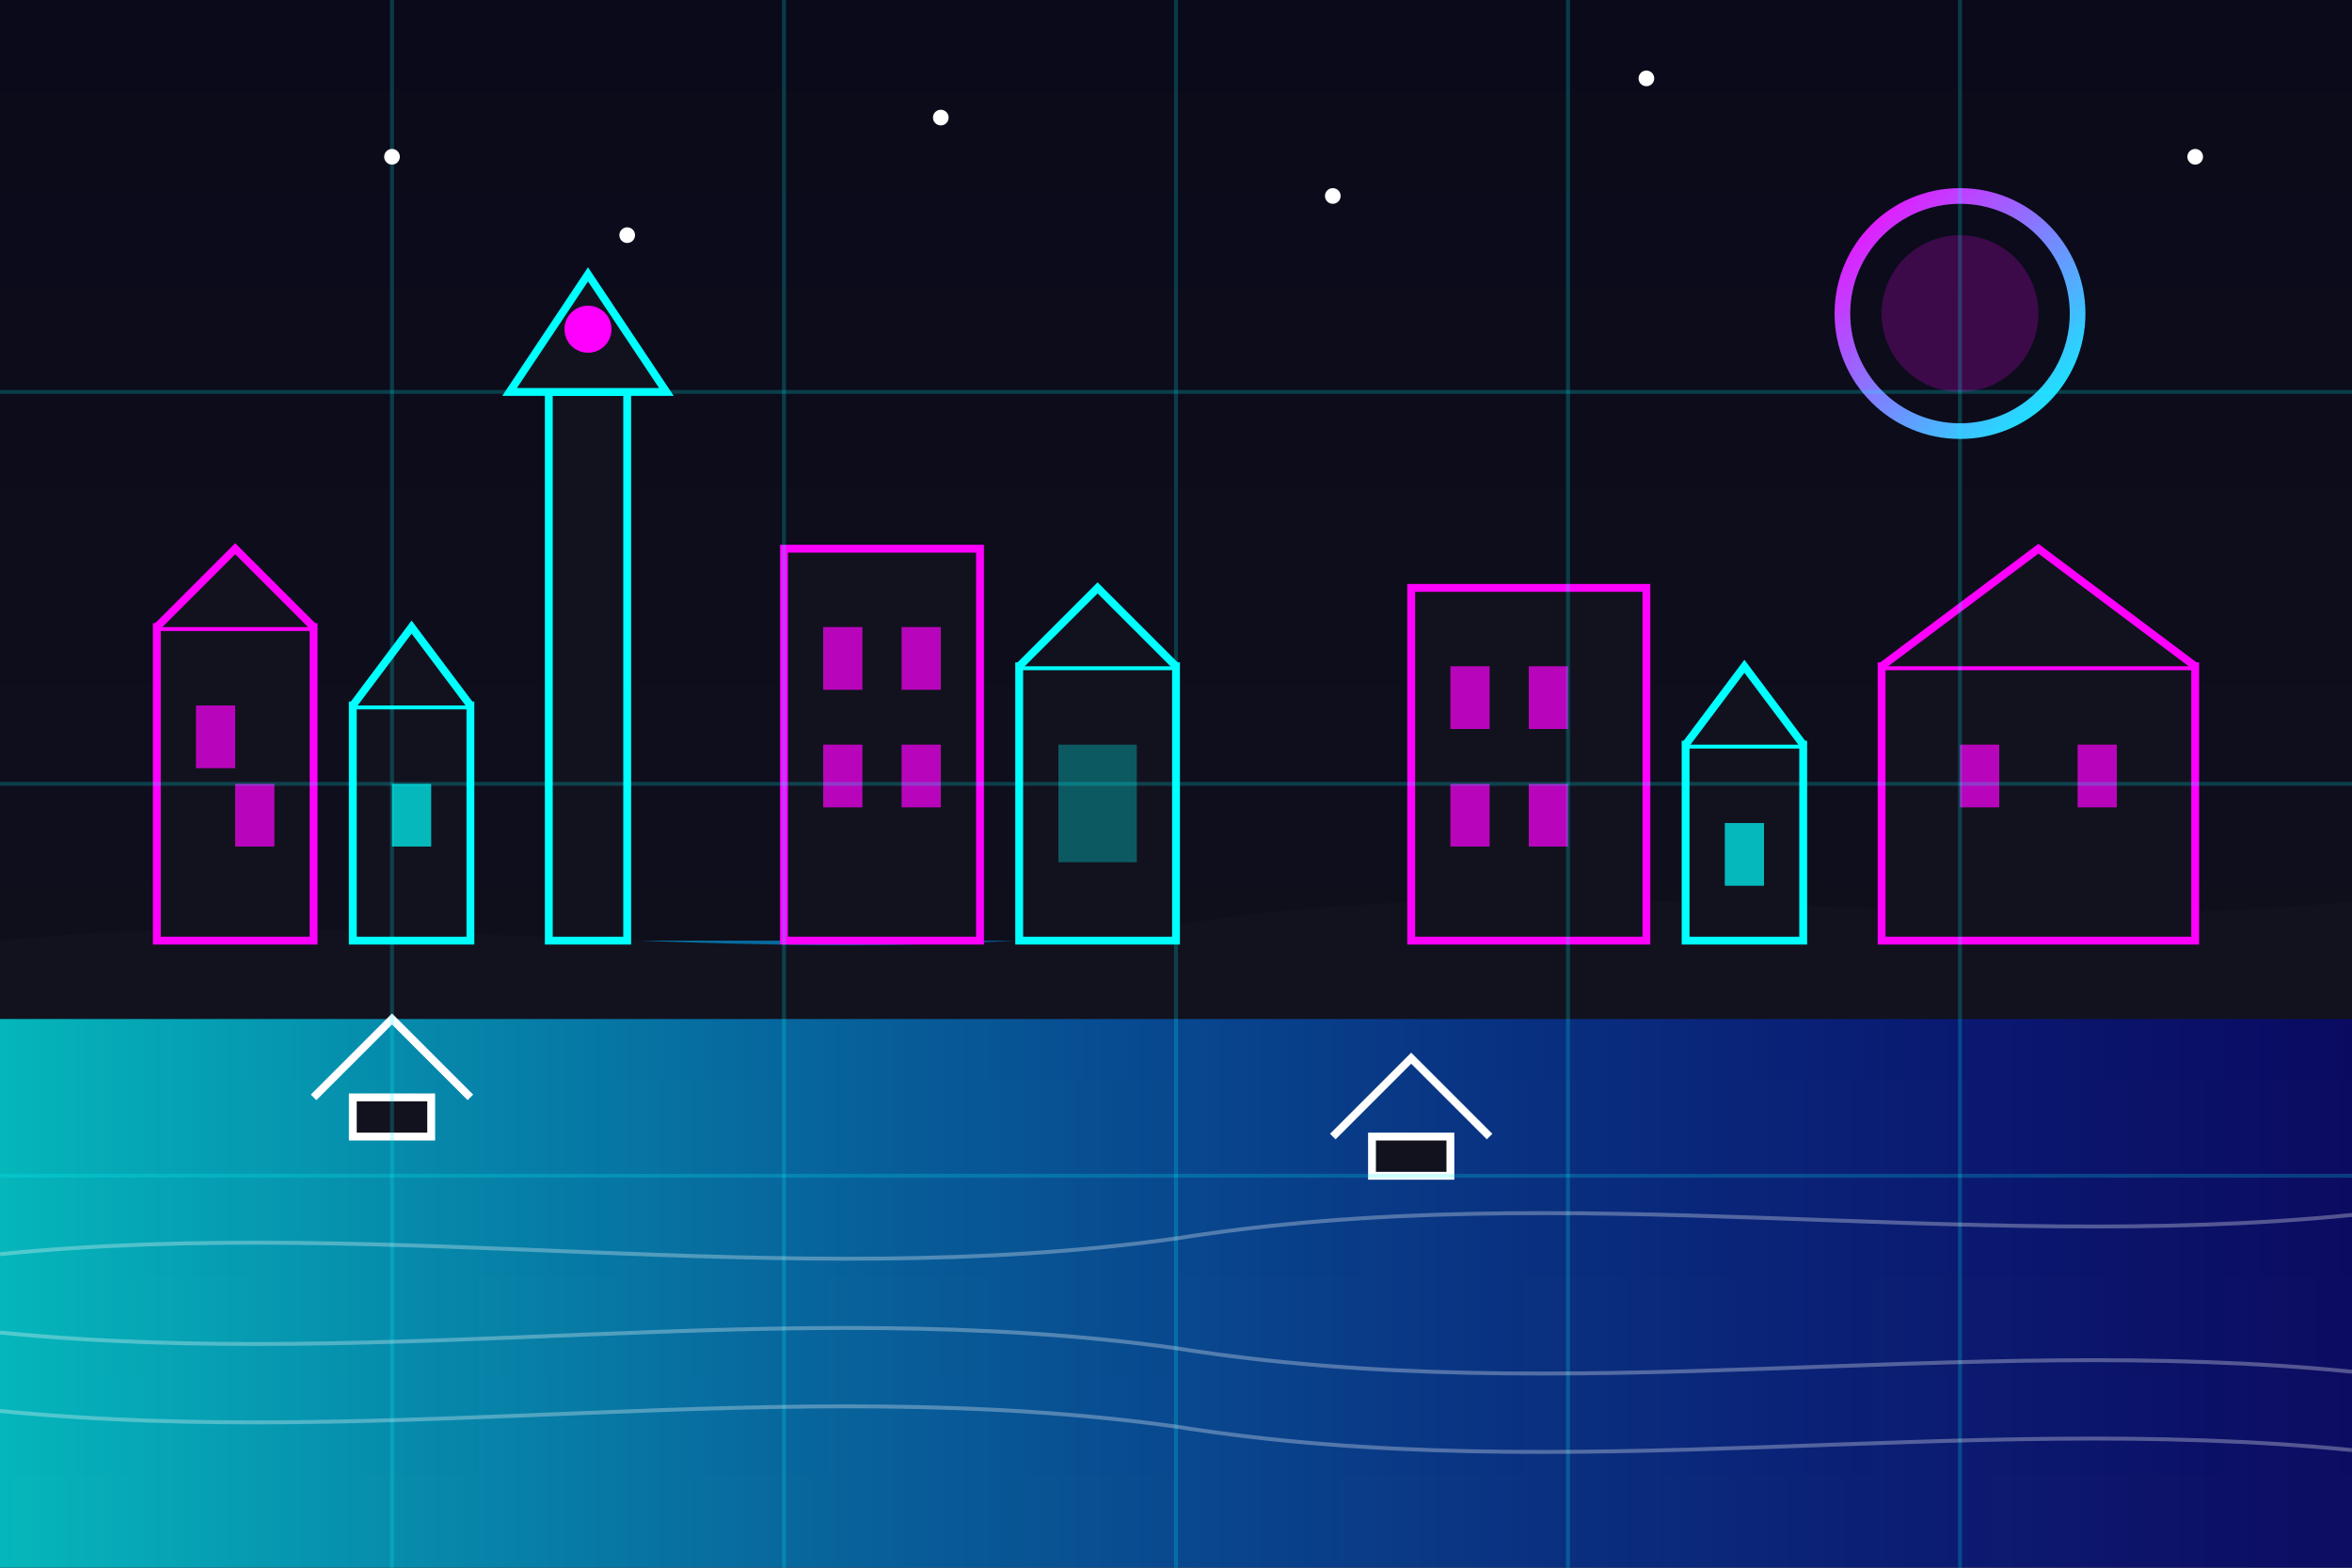 <?xml version="1.0" encoding="UTF-8" standalone="no"?>
<svg xmlns="http://www.w3.org/2000/svg" viewBox="0 0 300 200" width="300" height="200">
  <rect x="0" y="0" width="300" height="200" fill="#333333" stroke="none"/>
  <defs>
    <linearGradient id="blog4Gradient" x1="0%" y1="0%" x2="100%" y2="100%">
      <stop offset="0%" stop-color="#ff00ff" />
      <stop offset="100%" stop-color="#00ffff" />
    </linearGradient>
    <linearGradient id="seaGradient" x1="0%" y1="0%" x2="100%" y2="0%">
      <stop offset="0%" stop-color="#00ffff" stop-opacity="0.7" />
      <stop offset="100%" stop-color="#0000ff" stop-opacity="0.3" />
    </linearGradient>
    <linearGradient id="skyGradient" x1="0%" y1="0%" x2="0%" y2="100%">
      <stop offset="0%" stop-color="#0a0a1a" />
      <stop offset="100%" stop-color="#12121e" />
    </linearGradient>
  </defs>
  
  <!-- Background -->
  <rect width="300" height="200" fill="url(#skyGradient)" />
  
  <!-- Coastal Town Theme -->
  <!-- Sea -->
  <path d="M0,120 L300,120 L300,200 L0,200 Z" fill="url(#seaGradient)" />
  
  <!-- Beach/Coastline -->
  <path d="M0,120 C50,115 100,125 150,118 C200,110 250,120 300,115 L300,130 L0,130 Z" fill="#12121e" />
  
  <!-- Stylized coastal town buildings -->
  <!-- Building Group 1 -->
  <rect x="20" y="80" width="20" height="40" fill="#12121e" stroke="#ff00ff" stroke-width="1" />
  <path d="M20,80 L30,70 L40,80" fill="#12121e" stroke="#ff00ff" stroke-width="1" />
  <rect x="25" y="90" width="5" height="8" fill="#ff00ff" opacity="0.7" />
  <rect x="30" y="100" width="5" height="8" fill="#ff00ff" opacity="0.7" />
  
  <rect x="45" y="90" width="15" height="30" fill="#12121e" stroke="#00ffff" stroke-width="1" />
  <path d="M45,90 L52.5,80 L60,90" fill="#12121e" stroke="#00ffff" stroke-width="1" />
  <rect x="50" y="100" width="5" height="8" fill="#00ffff" opacity="0.7" />
  
  <!-- Building Group 2 -->
  <rect x="100" y="70" width="25" height="50" fill="#12121e" stroke="#ff00ff" stroke-width="1" />
  <rect x="105" y="80" width="5" height="8" fill="#ff00ff" opacity="0.7" />
  <rect x="115" y="80" width="5" height="8" fill="#ff00ff" opacity="0.7" />
  <rect x="105" y="95" width="5" height="8" fill="#ff00ff" opacity="0.7" />
  <rect x="115" y="95" width="5" height="8" fill="#ff00ff" opacity="0.7" />
  
  <rect x="130" y="85" width="20" height="35" fill="#12121e" stroke="#00ffff" stroke-width="1" />
  <path d="M130,85 L140,75 L150,85" fill="#12121e" stroke="#00ffff" stroke-width="1" />
  <rect x="135" y="95" width="10" height="15" fill="#00ffff" opacity="0.3" />
  
  <!-- Building Group 3 -->
  <rect x="180" y="75" width="30" height="45" fill="#12121e" stroke="#ff00ff" stroke-width="1" />
  <rect x="185" y="85" width="5" height="8" fill="#ff00ff" opacity="0.7" />
  <rect x="195" y="85" width="5" height="8" fill="#ff00ff" opacity="0.7" />
  <rect x="185" y="100" width="5" height="8" fill="#ff00ff" opacity="0.7" />
  <rect x="195" y="100" width="5" height="8" fill="#ff00ff" opacity="0.7" />
  
  <rect x="215" y="95" width="15" height="25" fill="#12121e" stroke="#00ffff" stroke-width="1" />
  <path d="M215,95 L222.5,85 L230,95" fill="#12121e" stroke="#00ffff" stroke-width="1" />
  <rect x="220" y="105" width="5" height="8" fill="#00ffff" opacity="0.7" />
  
  <!-- Building Group 4 -->
  <rect x="240" y="85" width="40" height="35" fill="#12121e" stroke="#ff00ff" stroke-width="1" />
  <path d="M240,85 L260,70 L280,85" fill="#12121e" stroke="#ff00ff" stroke-width="1" />
  <rect x="250" y="95" width="5" height="8" fill="#ff00ff" opacity="0.7" />
  <rect x="265" y="95" width="5" height="8" fill="#ff00ff" opacity="0.7" />
  
  <!-- Lighthouse -->
  <rect x="70" y="50" width="10" height="70" fill="#12121e" stroke="#00ffff" stroke-width="1" />
  <path d="M65,50 L85,50 L75,35 Z" fill="#12121e" stroke="#00ffff" stroke-width="1" />
  <circle cx="75" cy="42" r="3" fill="#ff00ff" />
  
  <!-- Sun/Moon -->
  <circle cx="250" cy="40" r="15" fill="none" stroke="url(#blog4Gradient)" stroke-width="2" />
  <circle cx="250" cy="40" r="10" fill="#ff00ff" opacity="0.2" />
  
  <!-- Boats -->
  <path d="M40,140 L50,130 L60,140" fill="none" stroke="#ffffff" stroke-width="1" />
  <rect x="45" y="140" width="10" height="5" fill="#12121e" stroke="#ffffff" stroke-width="1" />
  
  <path d="M170,145 L180,135 L190,145" fill="none" stroke="#ffffff" stroke-width="1" />
  <rect x="175" y="145" width="10" height="5" fill="#12121e" stroke="#ffffff" stroke-width="1" />
  
  <!-- Grid overlay -->
  <line x1="0" y1="50" x2="300" y2="50" stroke="#00ffff" stroke-width="0.5" opacity="0.2" />
  <line x1="0" y1="100" x2="300" y2="100" stroke="#00ffff" stroke-width="0.5" opacity="0.2" />
  <line x1="0" y1="150" x2="300" y2="150" stroke="#00ffff" stroke-width="0.5" opacity="0.2" />
  <line x1="50" y1="0" x2="50" y2="200" stroke="#00ffff" stroke-width="0.5" opacity="0.2" />
  <line x1="100" y1="0" x2="100" y2="200" stroke="#00ffff" stroke-width="0.5" opacity="0.2" />
  <line x1="150" y1="0" x2="150" y2="200" stroke="#00ffff" stroke-width="0.5" opacity="0.2" />
  <line x1="200" y1="0" x2="200" y2="200" stroke="#00ffff" stroke-width="0.5" opacity="0.2" />
  <line x1="250" y1="0" x2="250" y2="200" stroke="#00ffff" stroke-width="0.5" opacity="0.2" />
  
  <!-- Water Reflection effect -->
  <path d="M0,160 C50,155 100,165 150,158 C200,150 250,160 300,155" stroke="#ffffff" stroke-width="0.5" fill="none" opacity="0.3" />
  <path d="M0,170 C50,175 100,165 150,172 C200,180 250,170 300,175" stroke="#ffffff" stroke-width="0.5" fill="none" opacity="0.3" />
  <path d="M0,180 C50,185 100,175 150,182 C200,190 250,180 300,185" stroke="#ffffff" stroke-width="0.5" fill="none" opacity="0.3" />
  
  <!-- Stars -->
  <circle cx="50" cy="20" r="1" fill="#ffffff" />
  <circle cx="80" cy="30" r="1" fill="#ffffff" />
  <circle cx="120" cy="15" r="1" fill="#ffffff" />
  <circle cx="170" cy="25" r="1" fill="#ffffff" />
  <circle cx="210" cy="10" r="1" fill="#ffffff" />
  <circle cx="280" cy="20" r="1" fill="#ffffff" />
</svg>